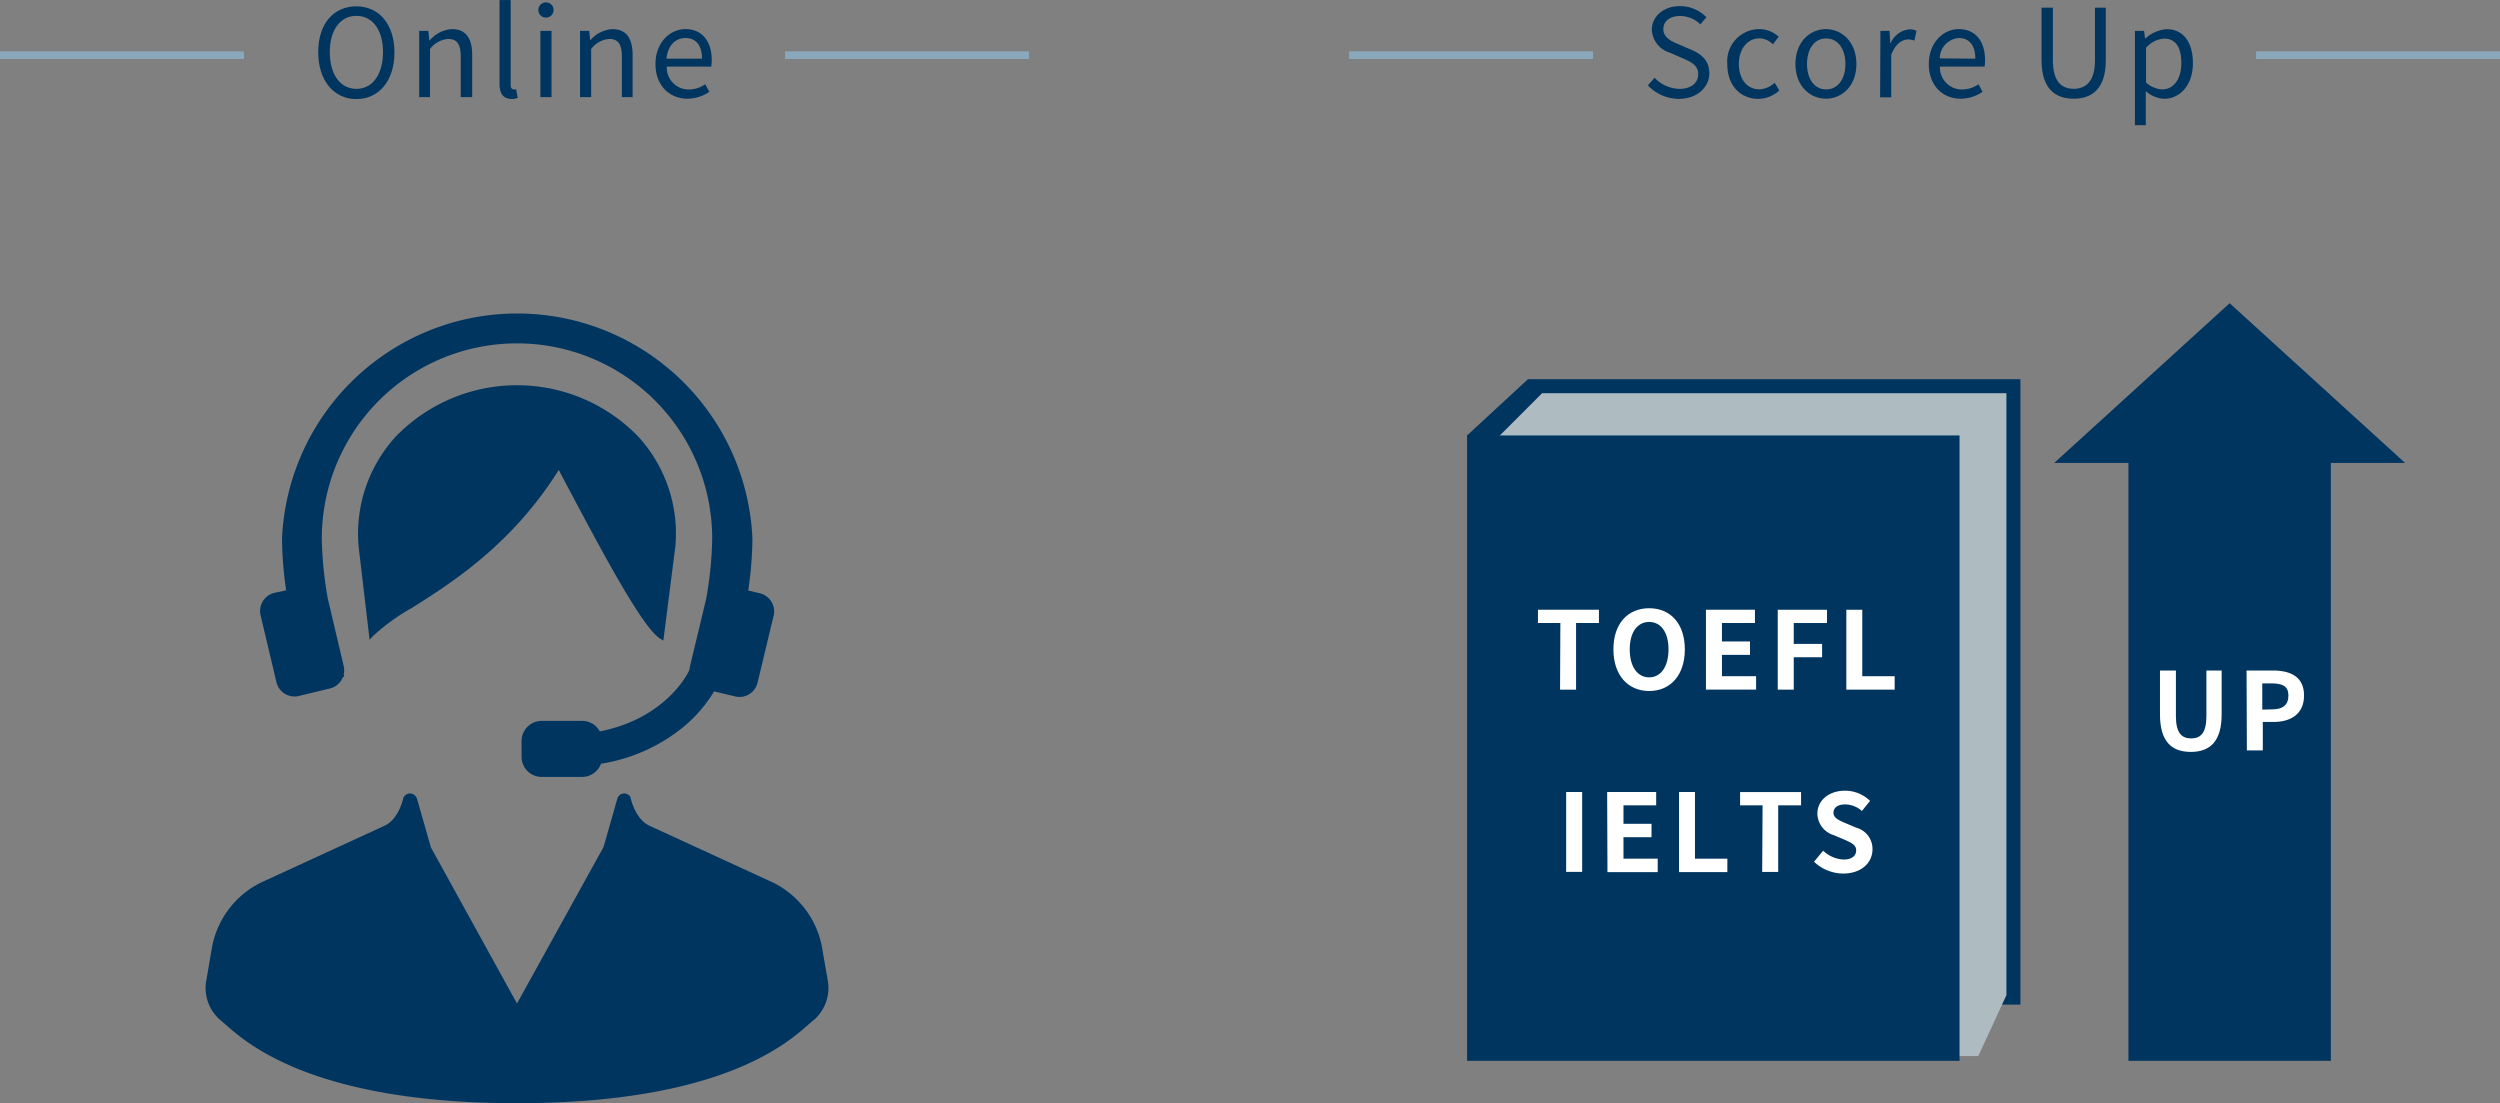 <svg xmlns="http://www.w3.org/2000/svg" width="328" height="144.74" viewBox="0 0 328 144.74"><rect x="0" y="0" width="328" height="144.74" fill="#808080" stroke="none"/><defs><style>.a{fill:#003560;}.b{fill:#aebbc1;}.c{fill:#fff;}.d{fill:none;stroke:#8aa8bb;stroke-miterlimit:10;}</style></defs><title>アセット 3</title><polygon class="a" points="265.08 131.8 200.47 131.8 192.48 57.13 200.47 49.75 265.08 49.75 265.08 131.8"/><polygon class="b" points="259.55 138.56 194.94 138.56 196.17 57.74 202.32 51.59 263.24 51.59 263.24 130.57 259.55 138.56"/><rect class="a" x="192.48" y="57.13" width="64.61" height="82.05"/><path class="c" d="M204.72,83.08h-2.94V81.34h8v1.74h-3v8.74h-2.1Z" transform="translate(0 -1.34)"/><path class="c" d="M211.68,86.54c0-3.41,1.91-5.4,4.69-5.4s4.68,2,4.68,5.4S219.14,92,216.37,92,211.68,89.94,211.68,86.54Zm7.23,0c0-2.25-1-3.6-2.54-3.6s-2.55,1.35-2.55,3.6,1,3.67,2.55,3.67S218.91,88.77,218.91,86.54Z" transform="translate(0 -1.34)"/><path class="c" d="M223.82,81.34h6.43v1.74h-4.33V85.5h3.68v1.76h-3.68v2.8h4.48v1.76h-6.58Z" transform="translate(0 -1.34)"/><path class="c" d="M233.24,81.34h6.46v1.74h-4.36v2.74h3.72v1.75h-3.72v4.25h-2.1Z" transform="translate(0 -1.34)"/><path class="c" d="M242.24,81.34h2.09v8.72h4.25v1.76h-6.34Z" transform="translate(0 -1.34)"/><path class="c" d="M205.48,105.25h2.1v10.48h-2.1Z" transform="translate(0 -1.34)"/><path class="c" d="M210.86,105.25h6.43V107H213v2.42h3.68v1.76H213V114h4.49v1.76h-6.59Z" transform="translate(0 -1.34)"/><path class="c" d="M220.29,105.25h2.09V114h4.25v1.76h-6.34Z" transform="translate(0 -1.34)"/><path class="c" d="M231.25,107H228.3v-1.74h8V107h-3v8.74h-2.1Z" transform="translate(0 -1.34)"/><path class="c" d="M238,114.4l1.2-1.45a4.14,4.14,0,0,0,2.66,1.16c1.09,0,1.67-.47,1.67-1.2s-.63-1-1.57-1.42l-1.4-.59a3,3,0,0,1-2.12-2.82c0-1.71,1.5-3,3.62-3a4.67,4.67,0,0,1,3.29,1.34l-1.07,1.32a3.34,3.34,0,0,0-2.22-.86c-.92,0-1.51.41-1.51,1.1s.75,1,1.64,1.38l1.37.58a2.88,2.88,0,0,1,2.11,2.84c0,1.72-1.43,3.17-3.85,3.17A5.6,5.6,0,0,1,238,114.4Z" transform="translate(0 -1.34)"/><rect class="a" x="279.25" y="53.42" width="26.56" height="85.76"/><polygon class="a" points="269.51 60.74 292.53 39.78 315.55 60.74 269.51 60.74"/><path class="c" d="M283.39,95.07V89.31h2.09v6c0,2.18.75,2.91,2,2.91s2-.73,2-2.91v-6h2v5.76c0,3.49-1.48,4.92-4.05,4.92S283.39,98.56,283.39,95.07Z" transform="translate(0 -1.34)"/><path class="c" d="M294.75,89.31h3.44c2.32,0,4.1.81,4.1,3.28s-1.79,3.47-4,3.47h-1.41v3.73h-2.09Zm3.35,5.1c1.45,0,2.14-.61,2.14-1.82S299.48,91,298,91h-1.19v3.44Z" transform="translate(0 -1.34)"/><path class="a" d="M108.58,129.85l-.75-4.32a11.86,11.86,0,0,0-6.91-8.63l-15.7-7.22c-1.93-.88-2.48-3.67-2.53-3.83a1,1,0,0,0-.9-.4h0a.93.93,0,0,0-.79.65l-1.81,6.36L67.83,133,56.54,112.53,54.7,106.1a1,1,0,0,0-.92-.66,1,1,0,0,0-.85.54s-.55,2.82-2.49,3.7l-15.7,7.22a11.88,11.88,0,0,0-6.91,8.63l-.74,4.32a5.54,5.54,0,0,0,1.73,5.25c.19.14.42.35.72.61,2.89,2.57,11.69,10.37,38.29,10.37s35.4-7.8,38.29-10.37c.3-.26.54-.47.73-.61A5.59,5.59,0,0,0,108.58,129.85Z" transform="translate(0 -1.34)"/><path class="a" d="M75.31,66.78c3.81,7.14,9,16.92,11.29,18.34l.43.27L88.61,73A18.83,18.83,0,0,0,83.7,58.58a22.15,22.15,0,0,0-31.74,0,18.88,18.88,0,0,0-4.91,14.48l1.44,12.22.48-.52A26.82,26.82,0,0,1,54,81.12C59.25,77.81,67.13,72.84,73.31,63,73.88,64.09,74.56,65.37,75.31,66.78Z" transform="translate(0 -1.34)"/><path class="a" d="M36.27,90.85a2.44,2.44,0,0,0,2.38,1.87,2.22,2.22,0,0,0,.57-.07l4.12-1A2.43,2.43,0,0,0,45,90.15h.17l-.08-.3a2.32,2.32,0,0,0,0-1.14L43,79.84A49.16,49.16,0,0,1,42.22,72a25.61,25.61,0,0,1,51.22,0,48.38,48.38,0,0,1-.81,8l-2.11,8.78a2.57,2.57,0,0,0-.06.4l-.08.19c0,.06-2.87,6.2-11.68,7.93a2.62,2.62,0,0,0-2.32-1.38H71.07a2.64,2.64,0,0,0-2.64,2.64v2.08a2.64,2.64,0,0,0,2.64,2.63h5.31a2.64,2.64,0,0,0,2.47-1.73,22.57,22.57,0,0,0,10.84-4.85,18.26,18.26,0,0,0,4-4.64l2.76.66a2.17,2.17,0,0,0,.57.07,2.43,2.43,0,0,0,2.37-1.87l2.11-8.79a2.44,2.44,0,0,0-1.81-2.94l-1.52-.37A50,50,0,0,0,98.72,72,30.89,30.89,0,0,0,37,72a49.86,49.86,0,0,0,.54,6.79L36,79.12a2.45,2.45,0,0,0-1.81,2.95Z" transform="translate(0 -1.34)"/><path class="a" d="M41.75,8.17c0-3.76,2.06-6,5-6s5,2.29,5,6.05-2.07,6.12-5,6.12S41.75,11.94,41.75,8.17Zm8.5,0c0-2.94-1.4-4.75-3.49-4.75s-3.49,1.81-3.49,4.75S44.64,13,46.76,13,50.25,11.1,50.25,8.17Z" transform="translate(0 -1.34)"/><path class="a" d="M55,5.39h1.2l.13,1.25h.05a4.16,4.16,0,0,1,2.91-1.48c1.83,0,2.66,1.19,2.66,3.41v5.51H60.45V8.77c0-1.64-.49-2.32-1.65-2.32a3.29,3.29,0,0,0-2.38,1.32v6.31H55Z" transform="translate(0 -1.34)"/><path class="a" d="M65.54,12.35v-11H67V12.45c0,.45.19.62.41.62a1.41,1.41,0,0,0,.31,0l.2,1.12a2.23,2.23,0,0,1-.84.13C66,14.29,65.54,13.58,65.54,12.35Z" transform="translate(0 -1.34)"/><path class="a" d="M70.63,2.65a1,1,0,0,1,2,0,1,1,0,0,1-2,0Zm.27,2.74h1.46v8.69H70.9Z" transform="translate(0 -1.34)"/><path class="a" d="M76.1,5.39h1.2l.13,1.25h0a4.14,4.14,0,0,1,2.91-1.48c1.82,0,2.66,1.19,2.66,3.41v5.51H81.59V8.77c0-1.64-.5-2.32-1.65-2.32a3.28,3.28,0,0,0-2.38,1.32v6.31H76.1Z" transform="translate(0 -1.34)"/><path class="a" d="M86,9.74c0-2.82,1.9-4.58,3.92-4.58,2.21,0,3.46,1.6,3.46,4.09a4.68,4.68,0,0,1-.07.83H87.48a2.87,2.87,0,0,0,2.88,3,3.76,3.76,0,0,0,2.17-.69l.53,1a5.16,5.16,0,0,1-2.88.9C87.88,14.29,86,12.61,86,9.74Zm6.1-.7c0-1.76-.8-2.71-2.16-2.71s-2.32,1-2.5,2.71Z" transform="translate(0 -1.34)"/><line class="d" x1="32" y1="7.24" y2="7.24"/><path class="a" d="M216.2,12.54l.88-1A4.6,4.6,0,0,0,220.33,13c1.54,0,2.47-.77,2.47-1.92s-.85-1.58-2-2.08l-1.69-.74a3.31,3.31,0,0,1-2.39-3c0-1.8,1.57-3.12,3.7-3.12a4.86,4.86,0,0,1,3.46,1.46l-.79.94a3.8,3.8,0,0,0-2.67-1.1c-1.33,0-2.19.67-2.19,1.73s1,1.57,1.93,1.95l1.68.72c1.36.59,2.42,1.39,2.42,3.14s-1.54,3.33-4,3.33A5.59,5.59,0,0,1,216.2,12.54Z" transform="translate(0 -1.34)"/><path class="a" d="M226.62,9.74a4.23,4.23,0,0,1,4.19-4.58,3.71,3.71,0,0,1,2.55,1l-.76,1a2.5,2.5,0,0,0-1.74-.79c-1.57,0-2.72,1.36-2.72,3.36s1.09,3.33,2.69,3.33a3.11,3.11,0,0,0,2-.86l.62,1a4.12,4.12,0,0,1-2.8,1.11C228.39,14.29,226.62,12.62,226.62,9.74Z" transform="translate(0 -1.34)"/><path class="a" d="M235.56,9.74c0-2.9,1.91-4.58,4-4.58s4,1.68,4,4.58-1.91,4.55-4,4.55S235.56,12.62,235.56,9.74Zm6.56,0c0-2-1-3.36-2.53-3.36s-2.51,1.36-2.51,3.36,1,3.33,2.51,3.33S242.12,11.74,242.12,9.74Z" transform="translate(0 -1.34)"/><path class="a" d="M246.71,5.39h1.2L248,7h.05a3,3,0,0,1,2.46-1.81,1.78,1.78,0,0,1,.93.2l-.27,1.28a2.11,2.11,0,0,0-.85-.15c-.72,0-1.61.51-2.19,2v5.59h-1.46Z" transform="translate(0 -1.34)"/><path class="a" d="M253.06,9.74c0-2.82,1.91-4.58,3.93-4.58,2.2,0,3.45,1.6,3.45,4.09a6,6,0,0,1-.06.83h-5.86a2.88,2.88,0,0,0,2.88,3,3.77,3.77,0,0,0,2.18-.69l.53,1a5.16,5.16,0,0,1-2.88.9C254.92,14.29,253.06,12.61,253.06,9.74Zm6.1-.7c0-1.76-.8-2.71-2.16-2.71A2.69,2.69,0,0,0,254.5,9Z" transform="translate(0 -1.34)"/><path class="a" d="M267.85,9.23V2.35h1.49V9.28c0,2.83,1.2,3.71,2.72,3.71s2.8-.88,2.8-3.71V2.35h1.42V9.23c0,3.78-1.82,5.06-4.22,5.06S267.85,13,267.85,9.23Z" transform="translate(0 -1.34)"/><path class="a" d="M280.1,5.39h1.2l.13,1h.05a4.63,4.63,0,0,1,2.77-1.22c2.24,0,3.46,1.76,3.46,4.44,0,3-1.78,4.69-3.78,4.69a3.92,3.92,0,0,1-2.4-1l0,1.52v2.95H280.1Zm6.09,4.22c0-1.92-.64-3.21-2.29-3.21a3.6,3.6,0,0,0-2.34,1.2v4.56a3.36,3.36,0,0,0,2.13.91C285.13,13.07,286.19,11.78,286.19,9.61Z" transform="translate(0 -1.34)"/><line class="d" x1="209" y1="7.24" x2="177" y2="7.24"/><line class="d" x1="328" y1="7.24" x2="296" y2="7.24"/><line class="d" x1="135" y1="7.24" x2="103" y2="7.24"/></svg>